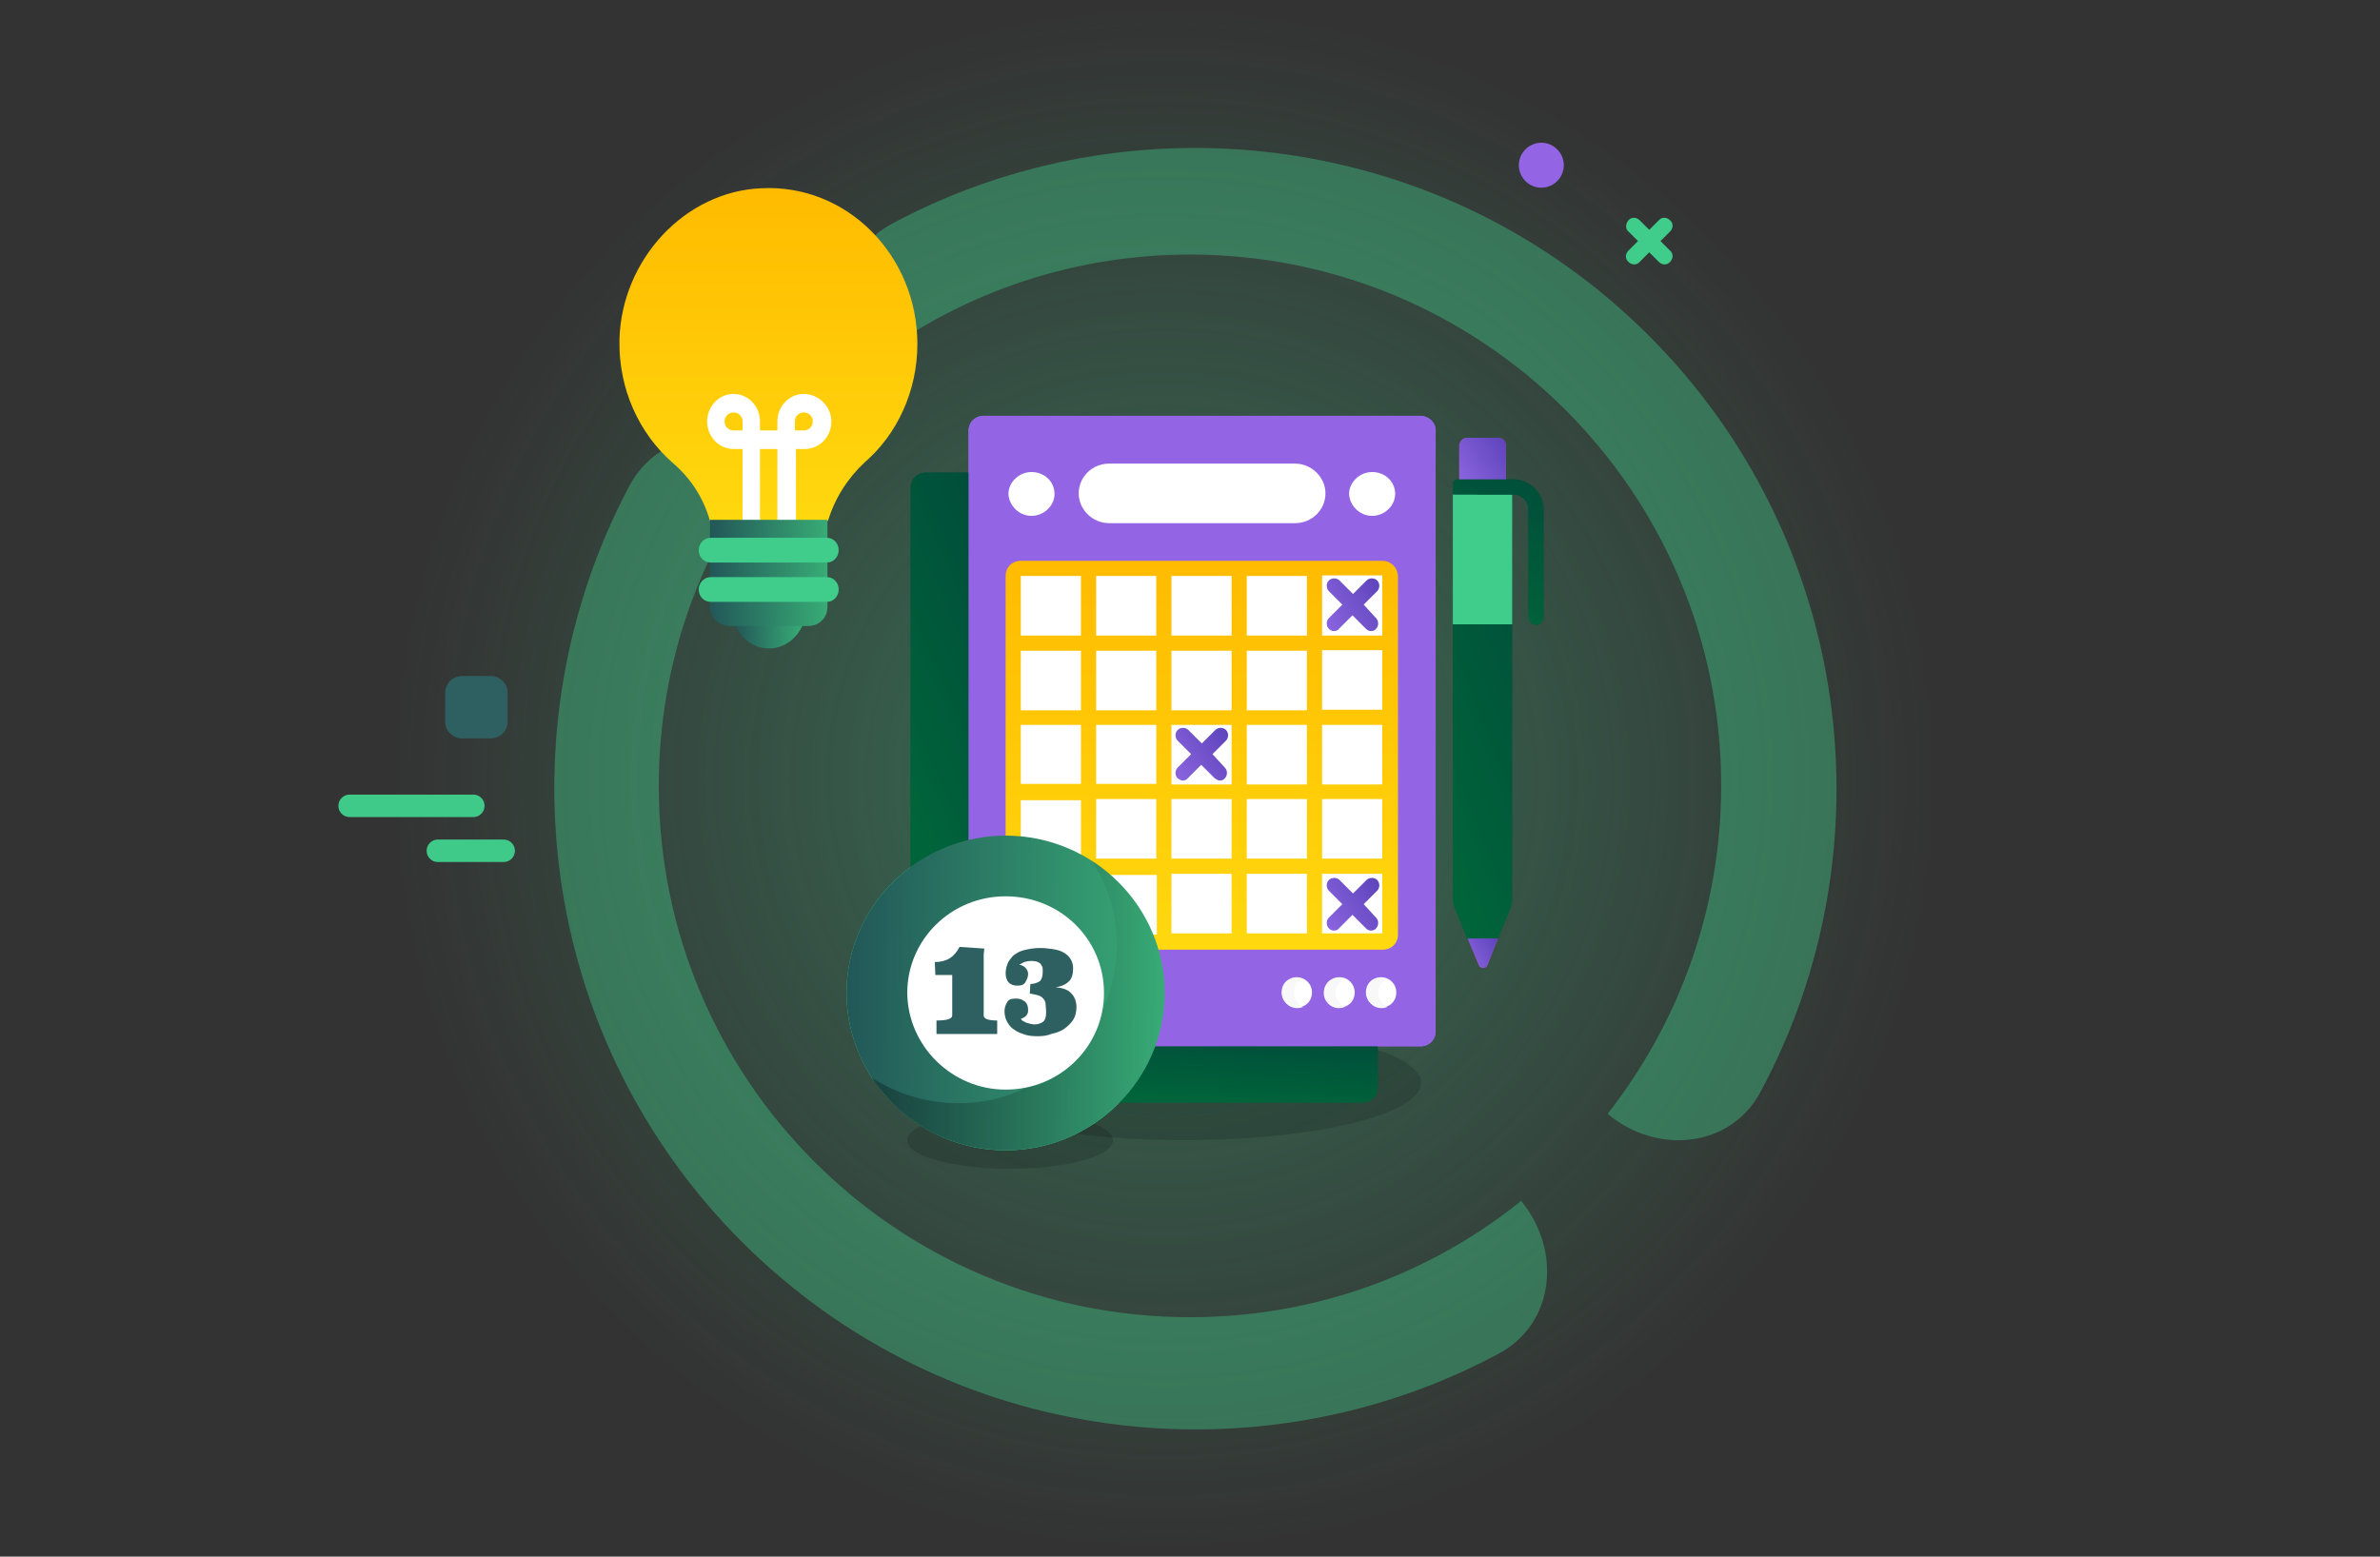 <?xml version="1.0" encoding="utf-8"?>
<!-- Generator: Adobe Illustrator 28.0.0, SVG Export Plug-In . SVG Version: 6.00 Build 0)  -->
<svg version="1.1" id="Livello_1" xmlns="http://www.w3.org/2000/svg" xmlns:xlink="http://www.w3.org/1999/xlink" x="0px" y="0px"
	 viewBox="0 0 423.4 277" style="enable-background:new 0 0 423.4 277;" xml:space="preserve">
<rect x="0" y="0" width="423.4" height="277" fill="#333333" stroke="none"/>
<style type="text/css">
	.st0{opacity:0.4;enable-background:new    ;}
	.st1{fill:url(#SVGID_1_);}
	.st2{opacity:0.4;fill:#41CB8A;enable-background:new    ;}
	.st3{fill-rule:evenodd;clip-rule:evenodd;fill:#40CD8C;}
	.st4{fill:#9365E4;}
	.st5{fill:#2F6061;}
	.st6{fill:none;stroke:#40CA89;stroke-width:4;stroke-linecap:round;stroke-miterlimit:10;}
	.st7{fill:url(#SVGID_00000173150409531967556460000011301295517282375614_);}
	.st8{fill:#FFFFFF;}
	.st9{fill:url(#SVGID_00000049917924736321824640000002176870455219231150_);}
	.st10{fill:url(#SVGID_00000044169994956241183030000012876519034739696826_);}
	.st11{fill:#40CD8C;}
	.st12{fill-opacity:0.15;}
	.st13{fill:url(#SVGID_00000039093585254819786690000006129892483876535482_);}
	.st14{fill:url(#SVGID_00000166674776138942355700000002411343073531425667_);}
	.st15{fill:url(#SVGID_00000178200595205016519730000011935239798854246591_);}
	.st16{fill:#D63480;}
	.st17{fill:#D7F69C;}
	.st18{fill:#F8F8F8;}
	.st19{fill:url(#SVGID_00000048495648066674075160000010993912749381028248_);}
	.st20{opacity:0.3;fill:url(#SVGID_00000152973596507822265440000014618757162364337797_);enable-background:new    ;}
	.st21{fill:url(#SVGID_00000173854465469284171180000002511341582021198778_);}
	.st22{fill:url(#SVGID_00000157302924167767218450000013916213597593198466_);}
	.st23{fill:url(#SVGID_00000091737807139361430270000015275253650218706069_);}
	.st24{fill:url(#SVGID_00000028294100399194457420000014126517957179006600_);}
	.st25{fill:url(#SVGID_00000079449520747442058850000012993742105684199612_);}
	.st26{fill:url(#SVGID_00000078755069034450718090000002328909100422650034_);}
	.st27{fill:url(#SVGID_00000164474078187710446740000015438373014448735119_);}
	.st28{fill:url(#SVGID_00000008860889088677473670000015345252354122226354_);}
	.st29{fill:url(#SVGID_00000170972989843157230480000005165992730068840328_);}
	.st30{fill:url(#SVGID_00000122708811228099401080000006576532095506773391_);}
	.st31{fill:url(#SVGID_00000143599188906172506070000000760545773768649407_);}
	.st32{opacity:0.3;fill:url(#SVGID_00000013885310353044871000000016460261909472690088_);enable-background:new    ;}
</style>
<g class="st0">
	
		<radialGradient id="SVGID_1_" cx="207.1" cy="139.5" r="137.553" gradientTransform="matrix(1 0 0 -1 0 278)" gradientUnits="userSpaceOnUse">
		<stop  offset="0" style="stop-color:#40CD8C"/>
		<stop  offset="1" style="stop-color:#40CD8C;stop-opacity:0"/>
	</radialGradient>
	<ellipse class="st1" cx="207.1" cy="138.5" rx="136.6" ry="138.5"/>
</g>
<g>
	<g>
		<path class="st2" d="M211.7,234.4c-52.2,0-94.5-42.3-94.5-94.5c0-22.2,7.6-42.6,20.4-58.7c-8.6-5.8-20.5-4.3-25.6,5.2
			c-23,43.2-16.4,98.2,20,134.6s91.5,43,134.6,19.9c10.1-5.4,11.2-18.5,4-27.2C254.5,226.7,234,234.4,211.7,234.4z"/>
		<path class="st2" d="M293.3,59.7c-36.4-36.4-91.5-43-134.6-19.9c-9.5,5.1-11.1,17-5.2,25.6c16-12.6,36.3-20.1,58.2-20.1
			c52.2,0,94.5,42.3,94.5,94.5c0,22.1-7.6,42.3-20.2,58.4c8.6,7.3,21.8,6.2,27.2-3.9C336.4,151.2,329.7,96.1,293.3,59.7z"/>
	</g>
	<path class="st3" d="M291.7,39.2c-0.6-0.6-1.5-0.6-2,0s-0.6,1.5,0,2l1.7,1.7l-1.7,1.7c-0.6,0.6-0.6,1.5,0,2c0.6,0.6,1.5,0.6,2,0
		l1.7-1.7l1.7,1.7c0.6,0.6,1.5,0.6,2,0c0.6-0.6,0.6-1.5,0-2l-1.7-1.7l1.7-1.7c0.6-0.6,0.6-1.5,0-2c-0.6-0.6-1.5-0.6-2,0l-1.7,1.7
		L291.7,39.2z"/>
	<path class="st4" d="M274.2,33.4c2.2,0,4-1.8,4-4s-1.8-4-4-4s-4,1.8-4,4S272,33.4,274.2,33.4z"/>
	<path class="st5" d="M82.2,131.4h5.1c1.6,0,3-1.3,3-3v-5.1c0-1.6-1.3-3-3-3h-5.1c-1.6,0-3,1.3-3,3v5.1
		C79.2,130.1,80.6,131.4,82.2,131.4z"/>
	<path class="st6" d="M84.2,143.4h-22"/>
	<path class="st6" d="M89.6,151.4H77.9"/>
	
		<linearGradient id="SVGID_00000056412606833828987430000004966375917230322364_" gradientUnits="userSpaceOnUse" x1="136.696" y1="190.847" x2="136.696" y2="250.146" gradientTransform="matrix(1 0 0 1 0 -157.468)">
		<stop  offset="0" style="stop-color:#FFBB00"/>
		<stop  offset="1" style="stop-color:#FFD80E"/>
	</linearGradient>
	<path style="fill:url(#SVGID_00000056412606833828987430000004966375917230322364_);" d="M147.3,92.7c1.2-4,3.5-7.6,6.5-10.4
		c5.8-5,9.4-12.7,9.4-21.1c0-15.7-12.5-28.5-27.8-27.7c-13.6,0.6-24.8,12.7-25.2,26.9c-0.2,8.8,3.5,16.7,9.4,21.9
		c3.3,2.8,5.6,6.4,6.7,10.4H147.3L147.3,92.7z"/>
	<path class="st8" d="M143,70.1c-2.6,0-4.7,2.2-4.7,4.9v1.6h-3.1V75c0-2.7-2.1-4.9-4.7-4.9c-2.6,0-4.7,2.2-4.7,4.9s2.1,4.9,4.7,4.9
		h1.6v14.8c0,0.9,0.7,1.6,1.6,1.6h6.3c0.9,0,1.6-0.7,1.6-1.6V79.9h1.6c2.6,0,4.7-2.2,4.7-4.9S145.6,70.1,143,70.1z M128.9,75
		c0-0.9,0.7-1.6,1.6-1.6c0.9,0,1.6,0.7,1.6,1.6v1.6h-1.6C129.6,76.6,128.9,75.9,128.9,75z M138.3,93h-3.1V79.9h3.1V93z M143,76.6
		h-1.6V75c0-0.9,0.7-1.6,1.6-1.6c0.9,0,1.6,0.7,1.6,1.6S143.9,76.6,143,76.6z"/>
	
		<linearGradient id="SVGID_00000054231108105525298470000013347541879536832385_" gradientUnits="userSpaceOnUse" x1="130.75" y1="270.278" x2="142.675" y2="270.93" gradientTransform="matrix(1 0 0 1 0 -157.468)">
		<stop  offset="0" style="stop-color:#225758"/>
		<stop  offset="1" style="stop-color:#38AC76"/>
	</linearGradient>
	<path style="fill:url(#SVGID_00000054231108105525298470000013347541879536832385_);" d="M130.8,111.2c1,2.4,3.3,4.2,6,4.2
		s5-1.8,6-4.2H130.8L130.8,111.2z"/>
	
		<linearGradient id="SVGID_00000119829587015001799350000018403332374016535424_" gradientUnits="userSpaceOnUse" x1="126.273" y1="259.156" x2="147.29" y2="259.607" gradientTransform="matrix(1 0 0 1 0 -157.468)">
		<stop  offset="0" style="stop-color:#225758"/>
		<stop  offset="1" style="stop-color:#38AC76"/>
	</linearGradient>
	<path style="fill:url(#SVGID_00000119829587015001799350000018403332374016535424_);" d="M143.8,111.4h-14c-1.9,0-3.5-1.6-3.5-3.6
		V92.5h20.9v15.3C147.3,109.8,145.8,111.4,143.8,111.4z"/>
	<path class="st11" d="M147.1,100.1h-20.7c-1.2,0-2.1-1-2.1-2.2s1-2.2,2.1-2.2h20.7c1.2,0,2.1,1,2.1,2.2
		C149.2,99.1,148.3,100.1,147.1,100.1z"/>
	<path class="st11" d="M147.1,107.1h-20.7c-1.2,0-2.1-1-2.1-2.2s1-2.2,2.1-2.2h20.7c1.2,0,2.1,1,2.1,2.2S148.3,107.1,147.1,107.1z"
		/>
	<ellipse class="st12" cx="179.7" cy="202.9" rx="18.3" ry="5.1"/>
	<ellipse class="st12" cx="210.6" cy="192.7" rx="42.2" ry="10.2"/>
	
		<linearGradient id="SVGID_00000030450775234624644530000018015138743235722376_" gradientUnits="userSpaceOnUse" x1="249.685" y1="290.181" x2="307.061" y2="267.404" gradientTransform="matrix(1 0 0 1 0 -157.468)">
		<stop  offset="0" style="stop-color:#00643A"/>
		<stop  offset="1" style="stop-color:#003C3A"/>
	</linearGradient>
	<path style="fill:url(#SVGID_00000030450775234624644530000018015138743235722376_);" d="M259.9,87.8l-1.4,0.3v72
		c0,0.5,0.1,1,0.3,1.5l2.2,5.4l0.4,0.3h4.7l0.4-0.3l2.2-5.4c0.2-0.5,0.3-0.9,0.3-1.5V87.8H259.9L259.9,87.8z"/>
	
		<linearGradient id="SVGID_00000183955369279676152410000009033727114603274906_" gradientUnits="userSpaceOnUse" x1="153.132" y1="281.478" x2="208.569" y2="256.886" gradientTransform="matrix(1 0 0 1 0 -157.468)">
		<stop  offset="0" style="stop-color:#00643A"/>
		<stop  offset="1" style="stop-color:#003C3A"/>
	</linearGradient>
	<path style="fill:url(#SVGID_00000183955369279676152410000009033727114603274906_);" d="M172.3,150.3h0.2V84.1h-7.8
		c-1.5,0-2.7,1.1-2.7,2.7v68.4C165.1,152.8,168.7,151.2,172.3,150.3z"/>
	
		<linearGradient id="SVGID_00000003076313061828856440000006563715957353690241_" gradientUnits="userSpaceOnUse" x1="221.739" y1="353.743" x2="223.34" y2="332.043" gradientTransform="matrix(1 0 0 1 0 -157.468)">
		<stop  offset="0" style="stop-color:#00643A"/>
		<stop  offset="1" style="stop-color:#003C3A"/>
	</linearGradient>
	<path style="fill:url(#SVGID_00000003076313061828856440000006563715957353690241_);" d="M204.8,186c-1.4,3.8-3.5,7.4-6.2,10.2
		h43.8c1.5,0,2.7-1.1,2.7-2.7v-7.7h-40.3V186z"/>
	<path class="st16" d="M266.6,77.9H261c-0.7,0-1.4,0.6-1.4,1.4v6.3h8.3v-6.3C268,78.6,267.3,77.9,266.6,77.9L266.6,77.9z"/>
	<path class="st16" d="M266.5,167h-5.4l2,4.8c0.3,0.6,1.2,0.6,1.5,0L266.5,167z"/>
	<path class="st11" d="M258.5,88H269v23.1h-10.5V88z"/>
	<path class="st4" d="M252.7,74H175c-1.5,0-2.7,1.1-2.7,2.7v73.8c2-0.5,4.2-0.7,6.3-0.7c15.3,0,27.7,12.4,27.7,27.5
		c0,3.1-0.5,6.1-1.5,8.9h47.9c1.5,0,2.7-1.1,2.7-2.7V76.6C255.4,75.1,254.1,74,252.7,74z"/>
	<path class="st8" d="M245.9,101.1h-64.3c-0.7,0-1.4,0.6-1.4,1.4v47.4c11.1,0.7,20.5,7.9,24.2,17.8h41.4c0.7,0,1.4-0.6,1.4-1.4
		v-63.8C247.3,101.6,246.7,101.1,245.9,101.1z"/>
	<path class="st17" d="M245.9,99.8h-64.3c-1.5,0-2.7,1.1-2.7,2.7v47.3c0.9,0,1.8,0.1,2.7,0.2v-7.6h10.7v10.6h-0.8
		c1.5,0.7,2.8,1.7,4.2,2.7h10.1v10.6H204c0.4,0.8,0.7,1.8,1,2.7h41c1.5,0,2.7-1.1,2.7-2.7v-63.8C248.6,100.9,247.4,99.8,245.9,99.8z
		 M235.2,102.4h10.7v10.7h-10.7V102.4z M235.2,115.7h10.7v10.6h-10.7V115.7z M235.2,129h10.7v10.6h-10.7V129z M235.2,142.2h10.7
		v10.6h-10.7V142.2z M192.3,139.5h-10.7V129h10.7V139.5z M192.3,126.4h-10.7v-10.6h10.7V126.4z M192.3,113.1h-10.7v-10.6h10.7V113.1
		z M205.7,152.8H195v-10.6h10.7V152.8z M205.7,139.5H195V129h10.7V139.5z M205.7,126.4H195v-10.6h10.7V126.4z M205.7,113.1H195
		v-10.6h10.7V113.1z M219.1,166.1h-10.7v-10.6h10.7V166.1z M219.1,152.8h-10.7v-10.6h10.7V152.8z M219.1,139.6h-10.7v-10.6h10.7
		V139.6z M219.1,126.4h-10.7v-10.6h10.7V126.4z M219.1,113.1h-10.7v-10.6h10.7V113.1z M232.5,166.1h-10.7v-10.6h10.7V166.1z
		 M232.5,152.8h-10.7v-10.6h10.7V152.8z M232.5,139.6h-10.7v-10.6h10.7V139.6z M232.5,126.4h-10.7v-10.6h10.7V126.4z M232.5,113.1
		h-10.7v-10.6h10.7V113.1z M235.2,166.1v-10.6h10.7v10.6H235.2z"/>
	<path class="st16" d="M215.7,134.2l2.4-2.4c0.5-0.5,0.5-1.4,0-1.9s-1.4-0.5-1.9,0l-2.4,2.4l-2.4-2.4c-0.5-0.5-1.4-0.5-1.9,0
		s-0.5,1.4,0,1.9l2.4,2.4l-2.4,2.4c-0.5,0.5-0.5,1.4,0,1.9c0.3,0.2,0.6,0.4,0.9,0.4c0.3,0,0.7-0.1,0.9-0.4l2.4-2.4l2.4,2.4
		c0.3,0.2,0.6,0.4,0.9,0.4c0.3,0,0.7-0.1,0.9-0.4c0.5-0.5,0.5-1.4,0-1.9L215.7,134.2L215.7,134.2z"/>
	<path class="st16" d="M242.6,107.6l2.4-2.4c0.5-0.5,0.5-1.4,0-1.9s-1.4-0.5-1.9,0l-2.4,2.4l-2.4-2.4c-0.5-0.5-1.4-0.5-1.9,0
		s-0.5,1.4,0,1.9l2.4,2.4l-2.4,2.4c-0.5,0.5-0.5,1.4,0,1.9c0.3,0.3,0.6,0.4,0.9,0.4c0.3,0,0.7-0.1,0.9-0.4l2.4-2.4l2.4,2.4
		c0.3,0.3,0.6,0.4,0.9,0.4c0.3,0,0.7-0.1,0.9-0.4c0.5-0.5,0.5-1.4,0-1.9L242.6,107.6L242.6,107.6z"/>
	<path class="st16" d="M242.6,160.9l2.4-2.4c0.5-0.5,0.5-1.4,0-1.9s-1.4-0.5-1.9,0l-2.4,2.4l-2.4-2.4c-0.5-0.5-1.4-0.5-1.9,0
		s-0.5,1.4,0,1.9l2.4,2.4l-2.4,2.4c-0.5,0.5-0.5,1.4,0,1.9c0.3,0.3,0.6,0.4,0.9,0.4c0.3,0,0.7-0.1,0.9-0.4l2.4-2.4l2.4,2.4
		c0.3,0.3,0.6,0.4,0.9,0.4c0.3,0,0.7-0.1,0.9-0.4c0.5-0.5,0.5-1.4,0-1.9L242.6,160.9z"/>
	<path class="st8" d="M230.4,93.1h-33.1c-2.9,0-5.4-2.4-5.4-5.3c0-2.9,2.4-5.3,5.4-5.3h33.1c2.9,0,5.4,2.4,5.4,5.3
		S233.4,93.1,230.4,93.1z"/>
	<path class="st8" d="M183.5,91.8c2.2,0,4.1-1.8,4.1-3.9c0-2.2-1.8-3.9-4.1-3.9c-2.2,0-4.1,1.8-4.1,3.9
		C179.5,90,181.3,91.8,183.5,91.8z"/>
	<path class="st8" d="M230.7,179.3c1.5,0,2.7-1.1,2.7-2.7c0-1.5-1.2-2.7-2.7-2.7c-1.5,0-2.7,1.1-2.7,2.7
		C228,178.1,229.2,179.3,230.7,179.3z"/>
	<path class="st18" d="M230.2,176.6c0-1,0.6-2,1.6-2.4c-0.3-0.1-0.7-0.2-1-0.2c-1.5,0-2.7,1.1-2.7,2.7c0,1.5,1.2,2.7,2.7,2.7
		c0.4,0,0.7-0.1,1-0.2C230.8,178.7,230.2,177.8,230.2,176.6z"/>
	<path class="st8" d="M238.3,179.3c1.5,0,2.7-1.1,2.7-2.7c0-1.5-1.2-2.7-2.7-2.7c-1.5,0-2.7,1.1-2.7,2.7
		C235.6,178.1,236.7,179.3,238.3,179.3z"/>
	<path class="st18" d="M237.6,176.6c0-1,0.6-2,1.6-2.4c-0.3-0.1-0.7-0.2-1-0.2c-1.5,0-2.7,1.1-2.7,2.7c0,1.5,1.2,2.7,2.7,2.7
		c0.4,0,0.7-0.1,1-0.2C238.4,178.7,237.6,177.8,237.6,176.6z"/>
	<path class="st8" d="M245.7,179.3c1.5,0,2.7-1.1,2.7-2.7c0-1.5-1.2-2.7-2.7-2.7c-1.5,0-2.7,1.1-2.7,2.7
		C243,178.1,244.3,179.3,245.7,179.3z"/>
	<path class="st18" d="M245.2,176.6c0-1,0.6-2,1.6-2.4c-0.3-0.1-0.7-0.2-1-0.2c-1.5,0-2.7,1.1-2.7,2.7c0,1.5,1.2,2.7,2.7,2.7
		c0.4,0,0.7-0.1,1-0.2C245.8,178.7,245.2,177.8,245.2,176.6z"/>
	<path class="st8" d="M244.1,91.8c2.2,0,4.1-1.8,4.1-3.9c0-2.2-1.8-3.9-4.1-3.9c-2.2,0-4.1,1.8-4.1,3.9
		C240.1,90,241.9,91.8,244.1,91.8z"/>
	<path class="st11" d="M258.5,88h4.3v23.1h-4.3V88z"/>
	
		<linearGradient id="SVGID_00000067941896890550911490000010953530969177700502_" gradientUnits="userSpaceOnUse" x1="260.992" y1="265.976" x2="283.491" y2="223.662" gradientTransform="matrix(1 0 0 1 0 -157.468)">
		<stop  offset="0" style="stop-color:#00643A"/>
		<stop  offset="1" style="stop-color:#003C3A"/>
	</linearGradient>
	<path style="fill:url(#SVGID_00000067941896890550911490000010953530969177700502_);" d="M273.3,111.2c-0.7,0-1.4-0.6-1.4-1.4V90.7
		c0-1.5-1.2-2.7-2.7-2.7h-10.7v-1.9c0-0.4,0.3-0.8,0.8-0.8h9.9c2.9,0,5.4,2.4,5.4,5.3v19.1C274.6,110.6,274,111.2,273.3,111.2
		L273.3,111.2z"/>
	<path class="st11" d="M178.9,204.7c15.6,0,28.3-12.6,28.3-28s-12.7-28-28.3-28s-28.3,12.6-28.3,28S163.4,204.7,178.9,204.7z"/>
	
		<linearGradient id="SVGID_00000093861761886272975770000004139280750327369882_" gradientUnits="userSpaceOnUse" x1="155.57" y1="336.006" x2="207.664" y2="336.006" gradientTransform="matrix(1 0 0 1 0 -157.468)">
		<stop  offset="0" style="stop-color:#000000"/>
		<stop  offset="1" style="stop-color:#000000;stop-opacity:0"/>
	</linearGradient>
	<path style="opacity:0.3;fill:url(#SVGID_00000093861761886272975770000004139280750327369882_);enable-background:new    ;" d="
		M196.4,180c-0.6,3.1-2.3,6.1-4.7,8.6c-2.5,2.5-5.5,4.1-8.7,4.7c-8.7,4.2-19.1,3.5-27.4-1.8c1,1.7,2.4,3.2,3.8,4.7
		c11,10.9,29,10.9,40,0c11-10.9,11-28.7,0-39.7c-1.5-1.5-3-2.7-4.7-3.7C200,160.9,200.5,171.2,196.4,180z"/>
	<path class="st8" d="M178.9,193.9c9.7,0,17.5-7.7,17.5-17.2c0-9.6-7.8-17.2-17.5-17.2c-9.7,0-17.5,7.7-17.5,17.2
		C161.5,186.2,169.4,193.9,178.9,193.9z"/>
	
		<linearGradient id="SVGID_00000026162238553298953860000013372053799057726623_" gradientUnits="userSpaceOnUse" x1="249.685" y1="290.181" x2="307.061" y2="267.404" gradientTransform="matrix(1 0 0 1 0 -157.468)">
		<stop  offset="0" style="stop-color:#00643A"/>
		<stop  offset="1" style="stop-color:#003C3A"/>
	</linearGradient>
	<path style="fill:url(#SVGID_00000026162238553298953860000013372053799057726623_);" d="M259.9,87.8l-1.4,0.3v72
		c0,0.5,0.1,1,0.3,1.5l2.2,5.4l0.4,0.3h4.7l0.4-0.3l2.2-5.4c0.2-0.5,0.3-0.9,0.3-1.5V87.8H259.9L259.9,87.8z"/>
	
		<linearGradient id="SVGID_00000160174214428112298940000016407176641594736297_" gradientUnits="userSpaceOnUse" x1="153.132" y1="281.478" x2="208.569" y2="256.886" gradientTransform="matrix(1 0 0 1 0 -157.468)">
		<stop  offset="0" style="stop-color:#00643A"/>
		<stop  offset="1" style="stop-color:#003C3A"/>
	</linearGradient>
	<path style="fill:url(#SVGID_00000160174214428112298940000016407176641594736297_);" d="M172.3,150.3h0.2V84.1h-7.8
		c-1.5,0-2.7,1.1-2.7,2.7v68.4C165.1,152.8,168.7,151.2,172.3,150.3z"/>
	
		<linearGradient id="SVGID_00000122683882800476599960000016072575196920978612_" gradientUnits="userSpaceOnUse" x1="221.739" y1="353.743" x2="223.34" y2="332.043" gradientTransform="matrix(1 0 0 1 0 -157.468)">
		<stop  offset="0" style="stop-color:#00643A"/>
		<stop  offset="1" style="stop-color:#003C3A"/>
	</linearGradient>
	<path style="fill:url(#SVGID_00000122683882800476599960000016072575196920978612_);" d="M204.8,186c-1.4,3.8-3.5,7.4-6.2,10.2
		h43.8c1.5,0,2.7-1.1,2.7-2.7v-7.7h-40.3V186z"/>
	
		<linearGradient id="SVGID_00000018222930602958054190000006788241243464847244_" gradientUnits="userSpaceOnUse" x1="268.6" y1="236.464" x2="259.233" y2="242.541" gradientTransform="matrix(1 0 0 1 0 -157.468)">
		<stop  offset="0" style="stop-color:#5D43BB"/>
		<stop  offset="1" style="stop-color:#8B65DF"/>
	</linearGradient>
	<path style="fill:url(#SVGID_00000018222930602958054190000006788241243464847244_);" d="M266.6,77.9H261c-0.7,0-1.4,0.6-1.4,1.4
		v6.3h8.3v-6.3C268,78.6,267.3,77.9,266.6,77.9L266.6,77.9z"/>
	
		<linearGradient id="SVGID_00000000181938393876092010000005282721066731831732_" gradientUnits="userSpaceOnUse" x1="266.603" y1="324.589" x2="260.278" y2="328.485" gradientTransform="matrix(1 0 0 1 0 -157.468)">
		<stop  offset="0" style="stop-color:#5D43BB"/>
		<stop  offset="1" style="stop-color:#8B65DF"/>
	</linearGradient>
	<path style="fill:url(#SVGID_00000000181938393876092010000005282721066731831732_);" d="M266.5,167h-5.4l2,4.8
		c0.3,0.6,1.2,0.6,1.5,0L266.5,167z"/>
	<path class="st11" d="M258.5,88H269v23.1h-10.5V88z"/>
	<path class="st4" d="M252.7,74H175c-1.5,0-2.7,1.1-2.7,2.7v73.8c2-0.5,4.2-0.7,6.3-0.7c15.3,0,27.7,12.4,27.7,27.5
		c0,3.1-0.5,6.1-1.5,8.9h47.9c1.5,0,2.7-1.1,2.7-2.7V76.6C255.4,75.1,254.1,74,252.7,74z"/>
	<path class="st8" d="M245.9,101.1h-64.3c-0.7,0-1.4,0.6-1.4,1.4v47.4c11.1,0.7,20.5,7.9,24.2,17.8h41.4c0.7,0,1.4-0.6,1.4-1.4
		v-63.8C247.3,101.6,246.7,101.1,245.9,101.1z"/>
	
		<linearGradient id="SVGID_00000152960300933083692590000003701438447872279722_" gradientUnits="userSpaceOnUse" x1="213.845" y1="257.229" x2="213.845" y2="326.288" gradientTransform="matrix(1 0 0 1 0 -157.468)">
		<stop  offset="0" style="stop-color:#FFBB00"/>
		<stop  offset="1" style="stop-color:#FFD80E"/>
	</linearGradient>
	<path style="fill:url(#SVGID_00000152960300933083692590000003701438447872279722_);" d="M245.9,99.8h-64.3c-1.5,0-2.7,1.1-2.7,2.7
		v47.3c0.9,0,1.8,0.1,2.7,0.2v-7.6h10.7v10.6h-0.8c1.5,0.7,2.8,1.7,4.2,2.7h10.1v10.6H204c0.4,0.8,0.7,1.8,1,2.7h41
		c1.5,0,2.7-1.1,2.7-2.7v-63.8C248.6,100.9,247.4,99.8,245.9,99.8z M235.2,102.4h10.7v10.7h-10.7V102.4z M235.2,115.7h10.7v10.6
		h-10.7V115.7z M235.2,129h10.7v10.6h-10.7V129z M235.2,142.2h10.7v10.6h-10.7V142.2z M192.3,139.5h-10.7V129h10.7V139.5z
		 M192.3,126.4h-10.7v-10.6h10.7V126.4z M192.3,113.1h-10.7v-10.6h10.7V113.1z M205.7,152.8H195v-10.6h10.7V152.8z M205.7,139.5H195
		V129h10.7V139.5z M205.7,126.4H195v-10.6h10.7V126.4z M205.7,113.1H195v-10.6h10.7V113.1z M219.1,166.1h-10.7v-10.6h10.7V166.1z
		 M219.1,152.8h-10.7v-10.6h10.7V152.8z M219.1,139.6h-10.7v-10.6h10.7V139.6z M219.1,126.4h-10.7v-10.6h10.7V126.4z M219.1,113.1
		h-10.7v-10.6h10.7V113.1z M232.5,166.1h-10.7v-10.6h10.7V166.1z M232.5,152.8h-10.7v-10.6h10.7V152.8z M232.5,139.6h-10.7v-10.6
		h10.7V139.6z M232.5,126.4h-10.7v-10.6h10.7V126.4z M232.5,113.1h-10.7v-10.6h10.7V113.1z M235.2,166.1v-10.6h10.7v10.6H235.2z"/>
	
		<linearGradient id="SVGID_00000152258668054142812960000015373504180006197413_" gradientUnits="userSpaceOnUse" x1="219.29" y1="288.425" x2="208.304" y2="295.105" gradientTransform="matrix(1 0 0 1 0 -157.468)">
		<stop  offset="0" style="stop-color:#5D43BB"/>
		<stop  offset="1" style="stop-color:#8B65DF"/>
	</linearGradient>
	<path style="fill:url(#SVGID_00000152258668054142812960000015373504180006197413_);" d="M215.7,134.2l2.4-2.4
		c0.5-0.5,0.5-1.4,0-1.9s-1.4-0.5-1.9,0l-2.4,2.4l-2.4-2.4c-0.5-0.5-1.4-0.5-1.9,0s-0.5,1.4,0,1.9l2.4,2.4l-2.4,2.4
		c-0.5,0.5-0.5,1.4,0,1.9c0.3,0.2,0.6,0.4,0.9,0.4c0.3,0,0.7-0.1,0.9-0.4l2.4-2.4l2.4,2.4c0.3,0.2,0.6,0.4,0.9,0.4
		c0.3,0,0.7-0.1,0.9-0.4c0.5-0.5,0.5-1.4,0-1.9L215.7,134.2L215.7,134.2z"/>
	
		<linearGradient id="SVGID_00000151521679074678601920000002570178836324411547_" gradientUnits="userSpaceOnUse" x1="246.221" y1="261.712" x2="235.235" y2="268.393" gradientTransform="matrix(1 0 0 1 0 -157.468)">
		<stop  offset="0" style="stop-color:#5D43BB"/>
		<stop  offset="1" style="stop-color:#8B65DF"/>
	</linearGradient>
	<path style="fill:url(#SVGID_00000151521679074678601920000002570178836324411547_);" d="M242.6,107.6l2.4-2.4
		c0.5-0.5,0.5-1.4,0-1.9s-1.4-0.5-1.9,0l-2.4,2.4l-2.4-2.4c-0.5-0.5-1.4-0.5-1.9,0s-0.5,1.4,0,1.9l2.4,2.4l-2.4,2.4
		c-0.5,0.5-0.5,1.4,0,1.9c0.3,0.3,0.6,0.4,0.9,0.4c0.3,0,0.7-0.1,0.9-0.4l2.4-2.4l2.4,2.4c0.3,0.3,0.6,0.4,0.9,0.4
		c0.3,0,0.7-0.1,0.9-0.4c0.5-0.5,0.5-1.4,0-1.9L242.6,107.6L242.6,107.6z"/>
	
		<linearGradient id="SVGID_00000025440495339350045500000013523370545892806060_" gradientUnits="userSpaceOnUse" x1="246.243" y1="315.092" x2="235.257" y2="321.771" gradientTransform="matrix(1 0 0 1 0 -157.468)">
		<stop  offset="0" style="stop-color:#5D43BB"/>
		<stop  offset="1" style="stop-color:#8B65DF"/>
	</linearGradient>
	<path style="fill:url(#SVGID_00000025440495339350045500000013523370545892806060_);" d="M242.6,160.9l2.4-2.4
		c0.5-0.5,0.5-1.4,0-1.9s-1.4-0.5-1.9,0l-2.4,2.4l-2.4-2.4c-0.5-0.5-1.4-0.5-1.9,0s-0.5,1.4,0,1.9l2.4,2.4l-2.4,2.4
		c-0.5,0.5-0.5,1.4,0,1.9c0.3,0.3,0.6,0.4,0.9,0.4c0.3,0,0.7-0.1,0.9-0.4l2.4-2.4l2.4,2.4c0.3,0.3,0.6,0.4,0.9,0.4
		c0.3,0,0.7-0.1,0.9-0.4c0.5-0.5,0.5-1.4,0-1.9L242.6,160.9z"/>
	<path class="st8" d="M230.4,93.1h-33.1c-2.9,0-5.4-2.4-5.4-5.3c0-2.9,2.4-5.3,5.4-5.3h33.1c2.9,0,5.4,2.4,5.4,5.3
		S233.4,93.1,230.4,93.1z"/>
	<path class="st8" d="M183.5,91.8c2.2,0,4.1-1.8,4.1-3.9c0-2.2-1.8-3.9-4.1-3.9c-2.2,0-4.1,1.8-4.1,3.9
		C179.5,90,181.3,91.8,183.5,91.8z"/>
	<path class="st8" d="M230.7,179.3c1.5,0,2.7-1.1,2.7-2.7c0-1.5-1.2-2.7-2.7-2.7c-1.5,0-2.7,1.1-2.7,2.7
		C228,178.1,229.2,179.3,230.7,179.3z"/>
	<path class="st18" d="M230.2,176.6c0-1,0.6-2,1.6-2.4c-0.3-0.1-0.7-0.2-1-0.2c-1.5,0-2.7,1.1-2.7,2.7c0,1.5,1.2,2.7,2.7,2.7
		c0.4,0,0.7-0.1,1-0.2C230.8,178.7,230.2,177.8,230.2,176.6z"/>
	<path class="st8" d="M238.3,179.3c1.5,0,2.7-1.1,2.7-2.7c0-1.5-1.2-2.7-2.7-2.7c-1.5,0-2.7,1.1-2.7,2.7
		C235.6,178.1,236.7,179.3,238.3,179.3z"/>
	<path class="st18" d="M237.6,176.6c0-1,0.6-2,1.6-2.4c-0.3-0.1-0.7-0.2-1-0.2c-1.5,0-2.7,1.1-2.7,2.7c0,1.5,1.2,2.7,2.7,2.7
		c0.4,0,0.7-0.1,1-0.2C238.4,178.7,237.6,177.8,237.6,176.6z"/>
	<path class="st8" d="M245.7,179.3c1.5,0,2.7-1.1,2.7-2.7c0-1.5-1.2-2.7-2.7-2.7c-1.5,0-2.7,1.1-2.7,2.7
		C243,178.1,244.3,179.3,245.7,179.3z"/>
	<path class="st18" d="M245.2,176.6c0-1,0.6-2,1.6-2.4c-0.3-0.1-0.7-0.2-1-0.2c-1.5,0-2.7,1.1-2.7,2.7c0,1.5,1.2,2.7,2.7,2.7
		c0.4,0,0.7-0.1,1-0.2C245.8,178.7,245.2,177.8,245.2,176.6z"/>
	<path class="st8" d="M244.1,91.8c2.2,0,4.1-1.8,4.1-3.9c0-2.2-1.8-3.9-4.1-3.9c-2.2,0-4.1,1.8-4.1,3.9
		C240.1,90,241.9,91.8,244.1,91.8z"/>
	<path class="st11" d="M258.5,88h4.3v23.1h-4.3V88z"/>
	
		<linearGradient id="SVGID_00000091001383561673928170000008134160750233780637_" gradientUnits="userSpaceOnUse" x1="260.992" y1="265.976" x2="283.491" y2="223.662" gradientTransform="matrix(1 0 0 1 0 -157.468)">
		<stop  offset="0" style="stop-color:#00643A"/>
		<stop  offset="1" style="stop-color:#003C3A"/>
	</linearGradient>
	<path style="fill:url(#SVGID_00000091001383561673928170000008134160750233780637_);" d="M273.3,111.2c-0.7,0-1.4-0.6-1.4-1.4V90.7
		c0-1.5-1.2-2.7-2.7-2.7h-10.7v-1.9c0-0.4,0.3-0.8,0.8-0.8h9.9c2.9,0,5.4,2.4,5.4,5.3v19.1C274.6,110.6,274,111.2,273.3,111.2
		L273.3,111.2z"/>
	
		<linearGradient id="SVGID_00000060743468675568559060000008726938315897372839_" gradientUnits="userSpaceOnUse" x1="150.41" y1="333.54" x2="207.236" y2="334.65" gradientTransform="matrix(1 0 0 1 0 -157.468)">
		<stop  offset="0" style="stop-color:#225758"/>
		<stop  offset="1" style="stop-color:#38AC76"/>
	</linearGradient>
	<path style="fill:url(#SVGID_00000060743468675568559060000008726938315897372839_);" d="M178.9,204.7c15.6,0,28.3-12.6,28.3-28
		s-12.7-28-28.3-28s-28.3,12.6-28.3,28S163.4,204.7,178.9,204.7z"/>
	
		<linearGradient id="SVGID_00000179636766888250856090000017680524598131246236_" gradientUnits="userSpaceOnUse" x1="155.103" y1="336.344" x2="207.196" y2="336.344" gradientTransform="matrix(1 0 0 1 0 -157.468)">
		<stop  offset="0" style="stop-color:#000000"/>
		<stop  offset="1" style="stop-color:#000000;stop-opacity:0"/>
	</linearGradient>
	<path style="opacity:0.3;fill:url(#SVGID_00000179636766888250856090000017680524598131246236_);enable-background:new    ;" d="
		M195.9,180.3c-0.6,3.1-2.3,6.1-4.7,8.6c-2.5,2.5-5.5,4.1-8.7,4.7c-8.7,4.2-19.1,3.5-27.4-1.8c1,1.7,2.4,3.2,3.8,4.7
		c11,10.9,29,10.9,40,0c11-10.9,11-28.7,0-39.7c-1.5-1.5-3-2.7-4.7-3.7C199.6,161.3,200.1,171.6,195.9,180.3z"/>
	<path class="st8" d="M178.9,193.9c9.7,0,17.5-7.7,17.5-17.2c0-9.6-7.8-17.2-17.5-17.2c-9.7,0-17.5,7.7-17.5,17.2
		C161.5,186.2,169.4,193.9,178.9,193.9z"/>
	<path class="st5" d="M175.1,168.8c0,0.4-0.1,0.7-0.1,1s0,0.5,0,0.8v10.1c0,0.6,0.8,0.9,2.4,0.9v2.4h-10.8v-2.4
		c1.9,0,2.8-0.3,2.8-0.9v-7.2h-3l-0.1-2.3c2.1,0,3.5-0.9,4.4-2.7L175.1,168.8L175.1,168.8z"/>
	<path class="st5" d="M184.6,184.4c-1,0-1.9-0.1-2.6-0.4c-0.7-0.2-1.4-0.6-1.9-1c-0.5-0.4-0.8-0.9-1.1-1.5c-0.2-0.5-0.3-1-0.3-1.6
		c0-0.6,0.2-1.1,0.5-1.6s0.8-0.6,1.6-0.6c0.7,0,1.1,0.2,1.6,0.6c0.4,0.4,0.5,0.9,0.5,1.5c0,0.4-0.1,0.7-0.4,1
		c-0.3,0.3-0.6,0.4-0.9,0.5c0.1,0.1,0.2,0.3,0.4,0.4c0.2,0.1,0.4,0.2,0.6,0.3c0.2,0.1,0.5,0.1,0.7,0.2c0.2,0,0.5,0.1,0.7,0.1
		c0.7,0,1.2-0.2,1.6-0.5c0.4-0.4,0.5-0.9,0.5-1.7c0-0.6-0.1-1.1-0.1-1.6c-0.1-0.4-0.3-0.7-0.5-0.9s-0.5-0.4-0.9-0.5
		s-0.8-0.2-1.4-0.3l0.1-1.7c0.7,0,1.2-0.2,1.7-0.5c0.3-0.3,0.5-0.8,0.5-1.7c0-0.4,0-0.7-0.1-0.9s-0.2-0.4-0.4-0.6
		c-0.2-0.1-0.4-0.2-0.6-0.3c-0.2,0-0.5-0.1-0.8-0.1c-0.6,0-1,0.1-1.4,0.2c-0.3,0.2-0.6,0.3-0.9,0.5c0.4,0,0.8,0.2,1.1,0.5
		s0.5,0.7,0.5,1.1c0,0.5-0.2,1-0.5,1.5s-0.8,0.6-1.5,0.6c-0.6,0-1.1-0.2-1.5-0.6c-0.3-0.4-0.5-0.9-0.5-1.6c0-0.5,0.1-1,0.3-1.6
		s0.6-1,1-1.5c0.5-0.4,1.1-0.8,1.9-1s1.8-0.4,2.9-0.4c0.8,0,1.6,0.1,2.3,0.2c0.7,0.1,1.4,0.3,1.9,0.6s0.9,0.6,1.2,1.1
		c0.3,0.4,0.5,1,0.5,1.7c0,1-0.2,1.8-0.7,2.3s-1.2,0.9-2.4,1.1c1.4,0.1,2.3,0.5,2.8,1.1c0.6,0.6,0.9,1.5,0.9,2.4s-0.2,1.7-0.6,2.3
		c-0.4,0.6-0.9,1.1-1.6,1.6s-1.5,0.7-2.3,0.9C186.3,184.3,185.5,184.4,184.6,184.4L184.6,184.4z"/>
</g>
</svg>
